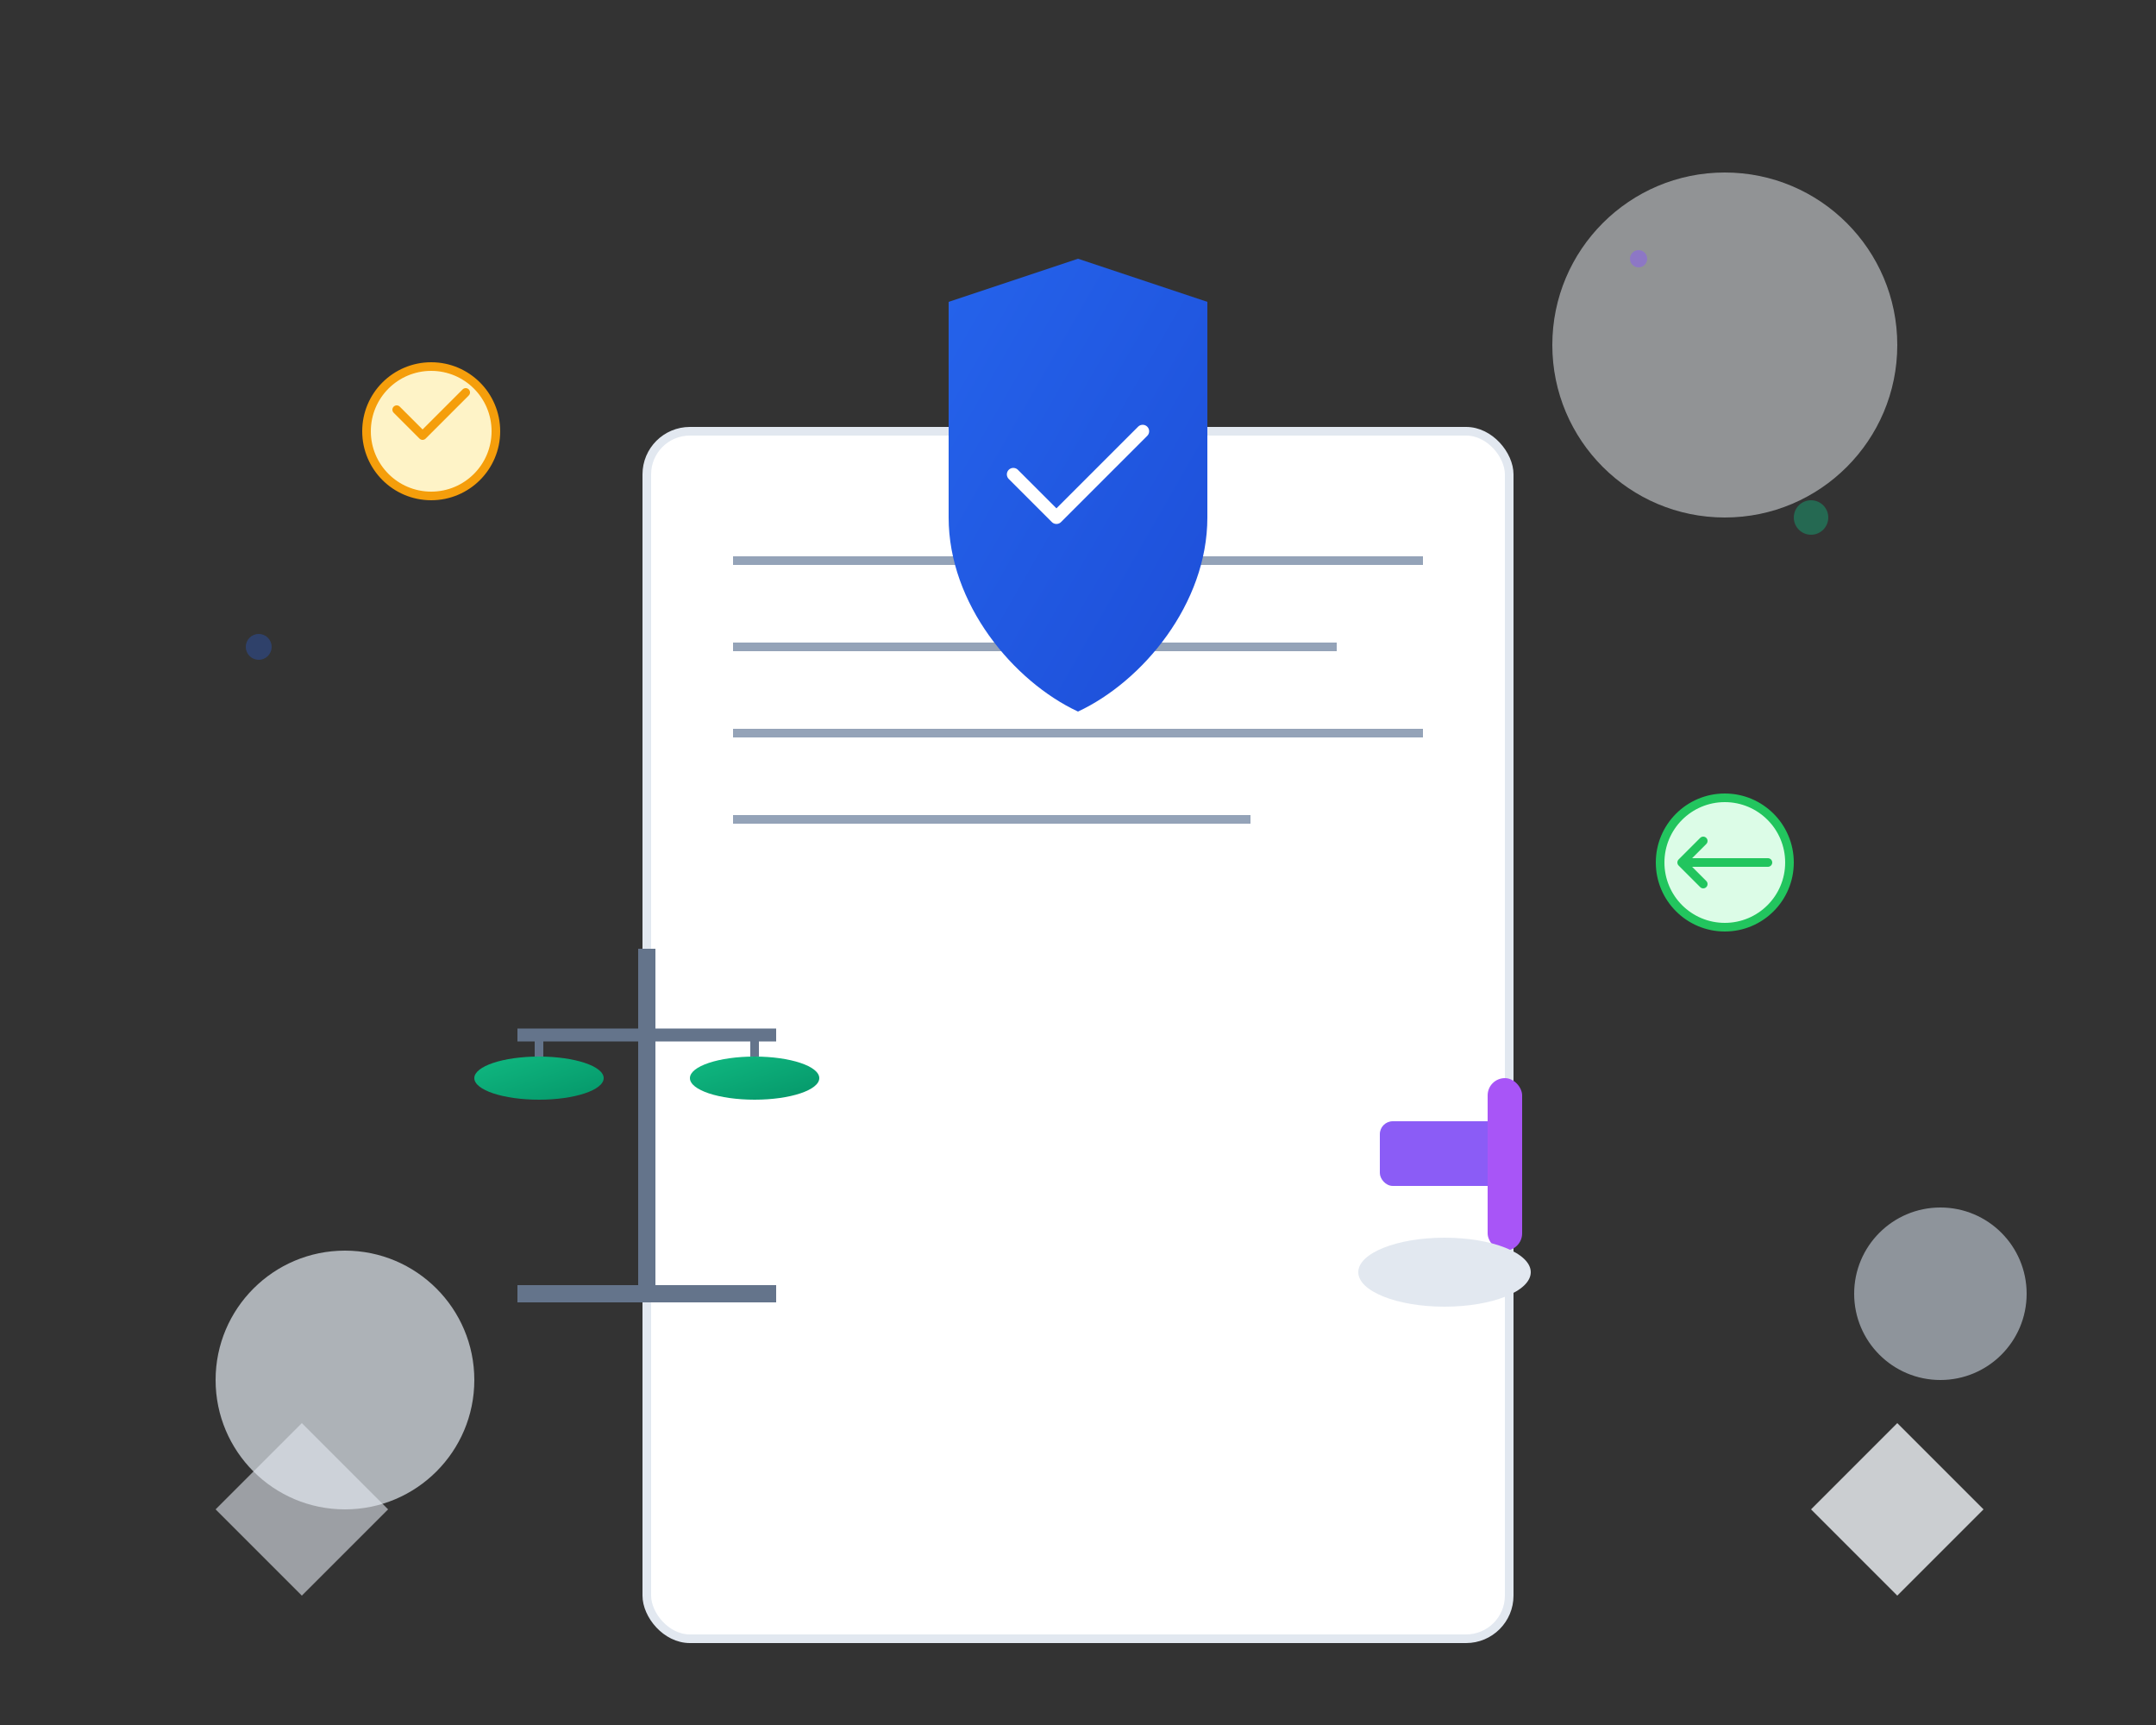 <svg width="500" height="400" viewBox="0 0 500 400" fill="none" xmlns="http://www.w3.org/2000/svg">
    <rect x="0" y="0" width="500" height="400" fill="#333333" stroke="none"/>
    <defs>
        <linearGradient id="heroGradient1" x1="0%" y1="0%" x2="100%" y2="100%">
            <stop offset="0%" style="stop-color:#2563eb;stop-opacity:1" />
            <stop offset="100%" style="stop-color:#1d4ed8;stop-opacity:1" />
        </linearGradient>
        <linearGradient id="heroGradient2" x1="0%" y1="0%" x2="100%" y2="100%">
            <stop offset="0%" style="stop-color:#10b981;stop-opacity:1" />
            <stop offset="100%" style="stop-color:#059669;stop-opacity:1" />
        </linearGradient>
    </defs>
    
    <!-- Background elements -->
    <circle cx="400" cy="80" r="40" fill="#f1f5f9" opacity="0.5"/>
    <circle cx="80" cy="320" r="30" fill="#e2e8f0" opacity="0.7"/>
    <circle cx="450" cy="300" r="20" fill="#cbd5e1" opacity="0.6"/>
    
    <!-- Main illustration - Legal protection concept -->
    
    <!-- Document/Contract -->
    <rect x="150" y="100" width="200" height="280" rx="10" fill="white" stroke="#e2e8f0" stroke-width="2"/>
    
    <!-- Document lines -->
    <line x1="170" y1="130" x2="330" y2="130" stroke="#94a3b8" stroke-width="2"/>
    <line x1="170" y1="150" x2="310" y2="150" stroke="#94a3b8" stroke-width="2"/>
    <line x1="170" y1="170" x2="330" y2="170" stroke="#94a3b8" stroke-width="2"/>
    <line x1="170" y1="190" x2="290" y2="190" stroke="#94a3b8" stroke-width="2"/>
    
    <!-- Shield protection over document -->
    <path d="M250 60L220 70V120C220 140 235 158 250 165C265 158 280 140 280 120V70L250 60Z" 
          fill="url(#heroGradient1)"/>
    <path d="M235 110L245 120L265 100" 
          stroke="white" 
          stroke-width="3" 
          stroke-linecap="round" 
          stroke-linejoin="round" 
          fill="none"/>
    
    <!-- Justice scale -->
    <g transform="translate(100, 220)">
        <!-- Scale base -->
        <line x1="50" y1="0" x2="50" y2="80" stroke="#64748b" stroke-width="4"/>
        <line x1="20" y1="80" x2="80" y2="80" stroke="#64748b" stroke-width="4"/>
        
        <!-- Scale beam -->
        <line x1="20" y1="20" x2="80" y2="20" stroke="#64748b" stroke-width="3"/>
        
        <!-- Scale pans -->
        <ellipse cx="25" cy="30" rx="15" ry="5" fill="url(#heroGradient2)"/>
        <ellipse cx="75" cy="30" rx="15" ry="5" fill="url(#heroGradient2)"/>
        
        <!-- Scale chains -->
        <line x1="25" y1="20" x2="25" y2="25" stroke="#64748b" stroke-width="2"/>
        <line x1="75" y1="20" x2="75" y2="25" stroke="#64748b" stroke-width="2"/>
    </g>
    
    <!-- Gavel -->
    <g transform="translate(320, 250)">
        <!-- Gavel head -->
        <rect x="0" y="10" width="30" height="15" rx="3" fill="#8b5cf6"/>
        <!-- Gavel handle -->
        <rect x="25" y="0" width="8" height="40" rx="4" fill="#a855f7"/>
        <!-- Gavel base -->
        <ellipse cx="15" cy="45" rx="20" ry="8" fill="#e2e8f0"/>
    </g>
    
    <!-- Consumer protection icons -->
    <g transform="translate(80, 80)">
        <!-- Shopping cart -->
        <circle cx="20" cy="20" r="15" fill="#fef3c7" stroke="#f59e0b" stroke-width="2"/>
        <path d="M12 15L18 21L28 11" stroke="#f59e0b" stroke-width="2" stroke-linecap="round" stroke-linejoin="round" fill="none"/>
    </g>
    
    <g transform="translate(380, 180)">
        <!-- Return arrow -->
        <circle cx="20" cy="20" r="15" fill="#dcfce7" stroke="#22c55e" stroke-width="2"/>
        <path d="M15 25L10 20L15 15M10 20H30" stroke="#22c55e" stroke-width="2" stroke-linecap="round" stroke-linejoin="round" fill="none"/>
    </g>
    
    <!-- Decorative elements -->
    <circle cx="60" cy="150" r="3" fill="#2563eb" opacity="0.3"/>
    <circle cx="420" cy="120" r="4" fill="#10b981" opacity="0.4"/>
    <circle cx="380" cy="60" r="2" fill="#8b5cf6" opacity="0.5"/>
    
    <!-- Abstract geometric shapes -->
    <polygon points="50,350 70,330 90,350 70,370" fill="#e2e8f0" opacity="0.6"/>
    <polygon points="420,350 440,330 460,350 440,370" fill="#f1f5f9" opacity="0.8"/>
</svg>
